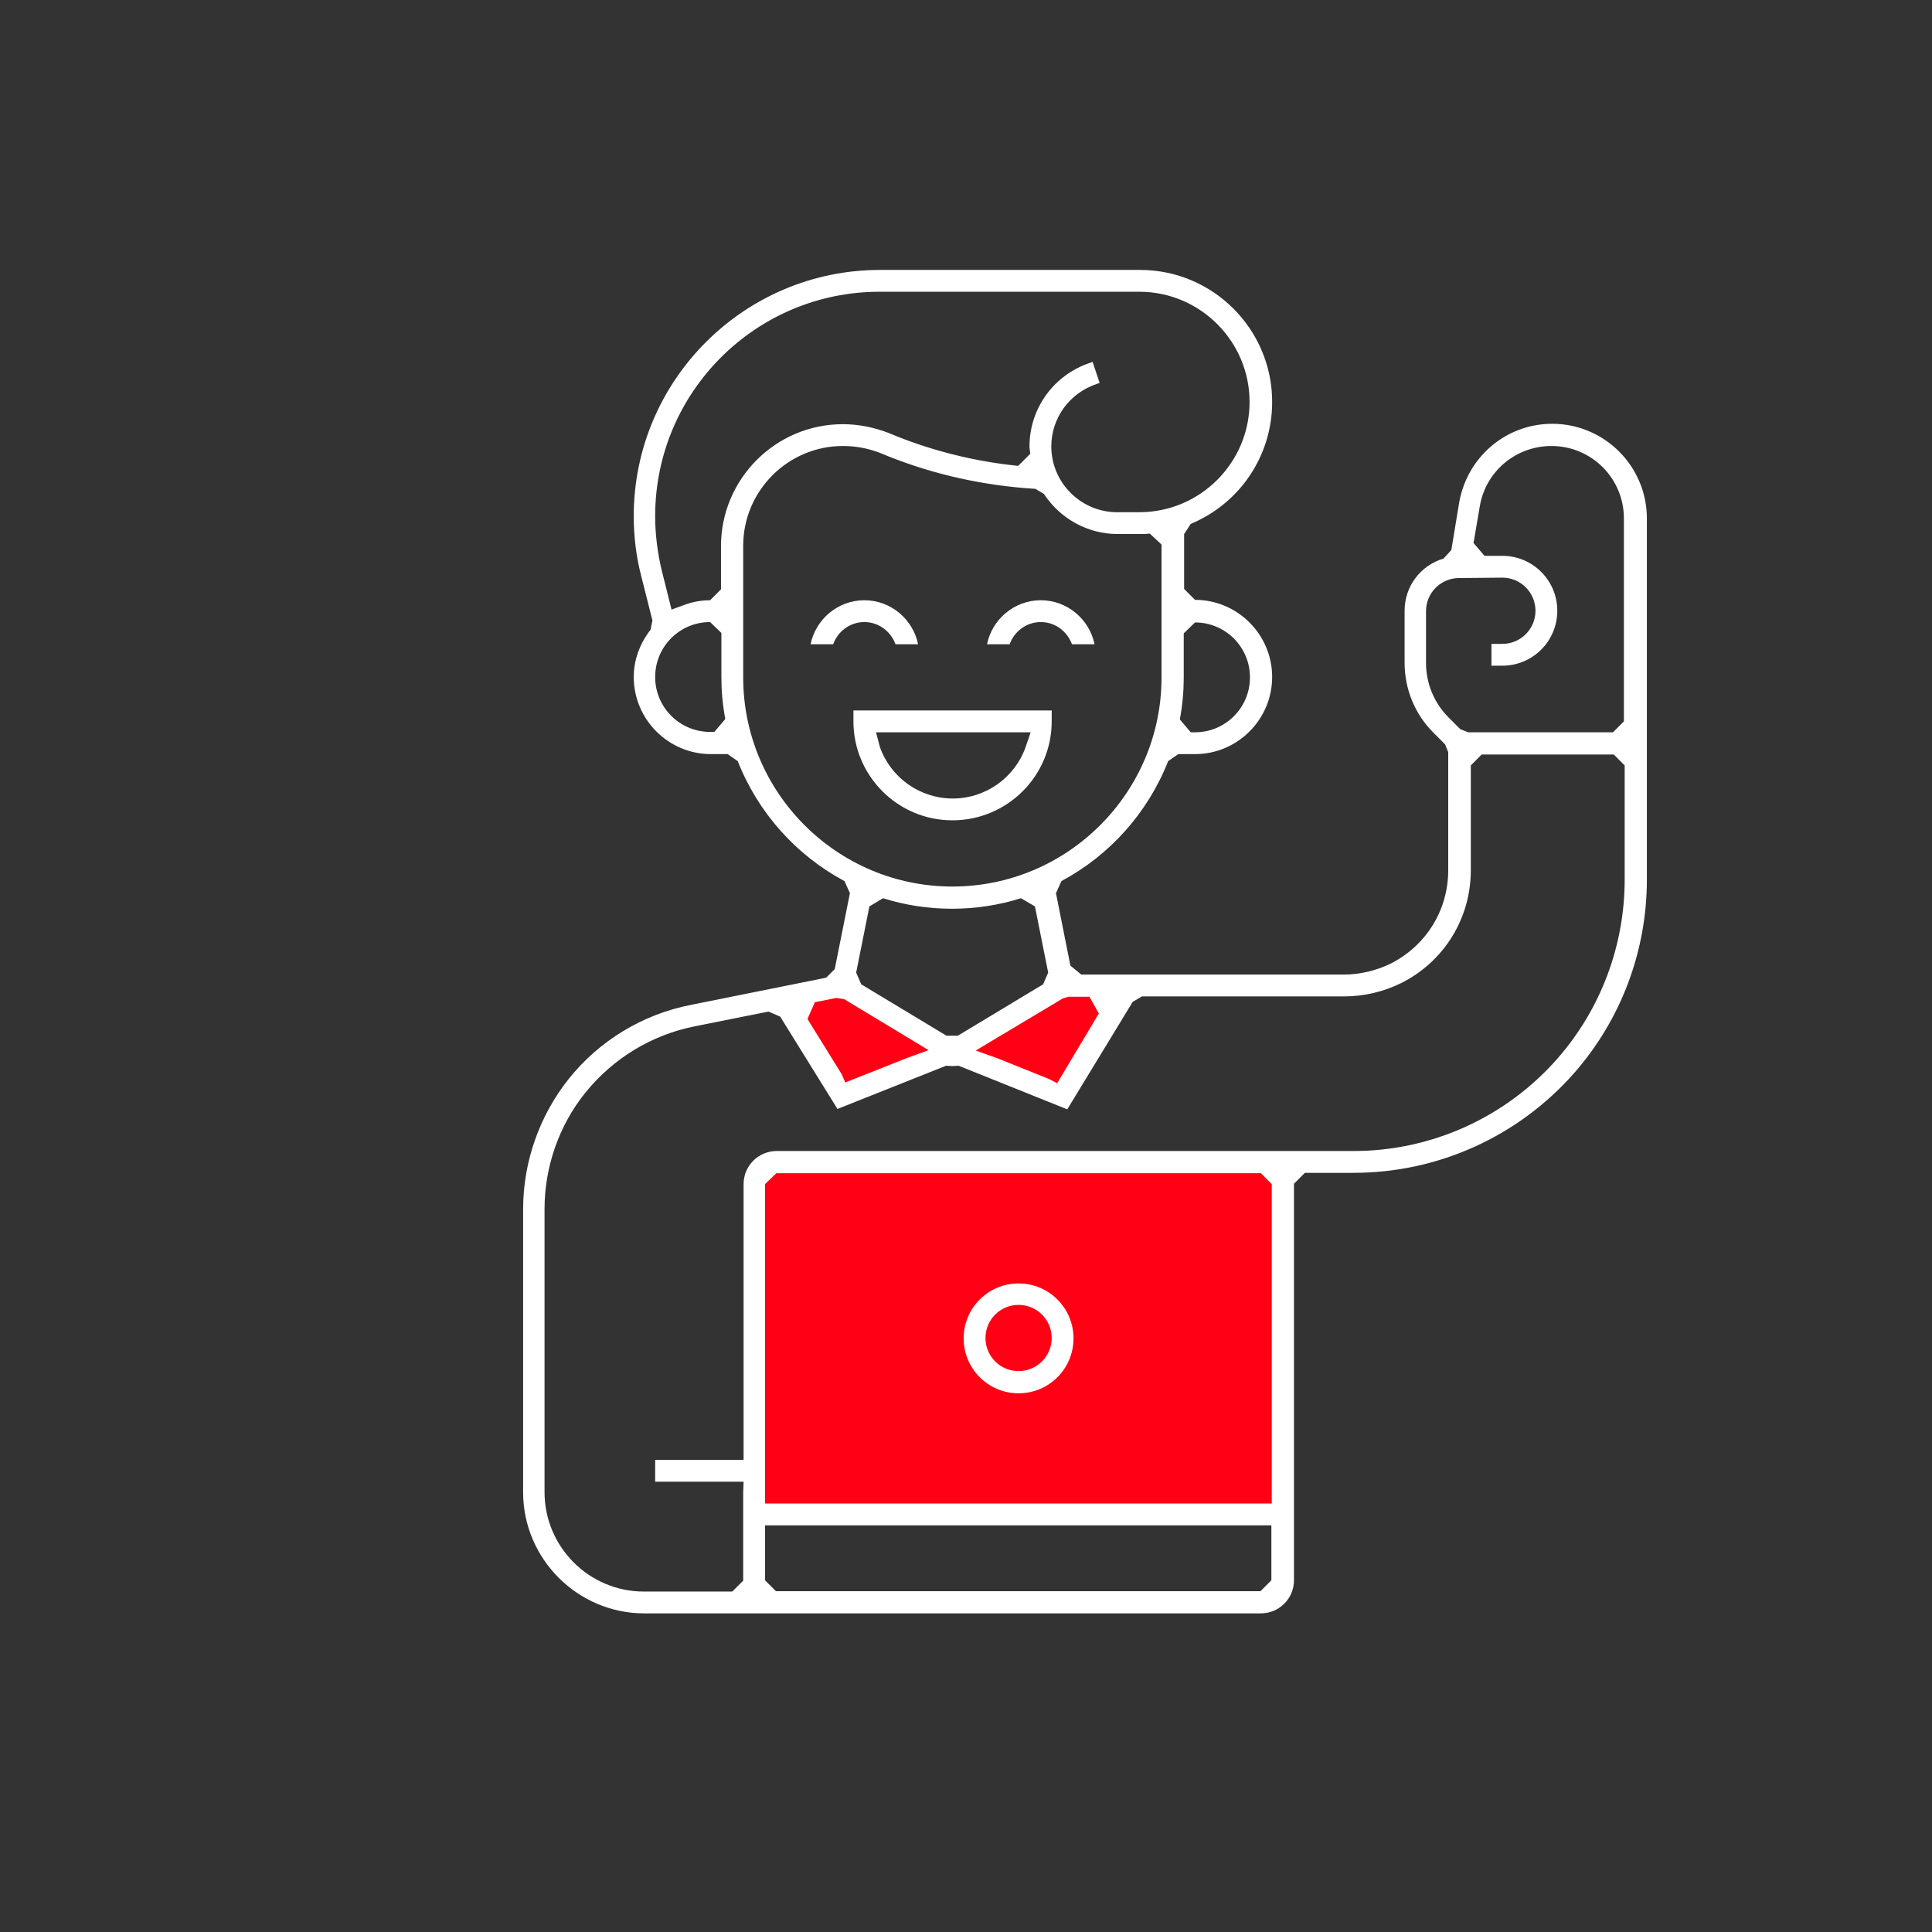 <?xml version="1.0" encoding="UTF-8"?> <!-- Generator: Adobe Illustrator 23.0.3, SVG Export Plug-In . SVG Version: 6.00 Build 0) --> <svg xmlns="http://www.w3.org/2000/svg" xmlns:xlink="http://www.w3.org/1999/xlink" id="Слой_1" x="0px" y="0px" viewBox="0 0 496 496" style="enable-background:new 0 0 496 496;" xml:space="preserve"><rect x="0" y="0" width="496" height="496" fill="#333333" stroke="none"/> <style type="text/css"> .st0{display:none;fill:#FF0015;} .st1{display:none;} .st2{display:inline;fill:#707070;stroke:#000000;stroke-miterlimit:10;} .st3{fill:#FF0015;stroke:#000000;stroke-miterlimit:10;} .st4{fill:#FF0015;} .st5{display:inline;fill:#FF0015;} .st6{fill:#FFFFFF;} </style> <path class="st0" d="M126.2,413.5c-1.4,0-2.5-1.1-2.5-2.5V88c0-1.4,1.1-2.5,2.5-2.5h242.3c1.4,0,2.5,1.1,2.5,2.5v88.9l4.8-5.4 l13.3-13.5c2.5-2.5,5.9-4,9.4-4h0.1c3.5,0,6.8,1.4,9.3,3.8l7.7,7.5c5.2,5.1,5.3,13.6,0.2,18.8l-44.6,45.4L371,231v180 c0,1.4-1.1,2.5-2.5,2.5H126.2z M128.8,93.3v315.1h2.8h231.5h2.8V234.6l-4.9,5.3l-69.7,70.9c-0.1,0.1-0.2,0.2-0.4,0.2l-0.5,0.3 c-0.1,0.1-0.2,0.1-0.3,0.2L252.4,327c-0.3,0.1-0.6,0.2-0.9,0.2c-0.9,0-1.7-0.4-2.1-1.1c-0.5-0.7-0.6-1.6-0.3-2.4l14.8-38 c0.3-0.4,0.5-0.8,0.8-1.2l100.5-102.3l0.7-0.8c0-0.1,0-2.1-0.1-2.2V93.3v-2.8h-237V93.3z M265.9,295.1l-7.4,18.9l3.7,3.7L281,310 l4.7-1l-18.4-18.1L265.9,295.1z M370.2,184.6L270,286.6l2.1,1.9l15.4,15.1l2.1,2.2l100-102.1l2-2l-19.5-19.1L370.2,184.6z M398.7,159.1c-2.2,0-4.3,0.9-5.9,2.5L377.7,177l-2,2l19.4,19.1l2-2l15.1-15.4l0,0c1.5-1.6,2.4-3.6,2.4-5.8s-0.9-4.3-2.5-5.8 l-7.7-7.5C402.9,160,400.8,159.1,398.7,159.1z"></path> <path class="st0" d="M211,143.1c-1.3,0-2.4-1.1-2.4-2.4s1.1-2.4,2.4-2.4h129.9c1.3,0,2.4,1.1,2.4,2.4s-1.1,2.4-2.4,2.4H211z"></path> <path class="st0" d="M211,174.3c-1.3,0-2.4-1.1-2.4-2.4c0-1.3,1.1-2.4,2.4-2.4h93.5c1.3,0,2.4,1.1,2.4,2.4c0,1.3-1.1,2.4-2.4,2.4 H211z"></path> <path class="st0" d="M211,210.7c-1.3,0-2.4-1.1-2.4-2.4c0-1.3,1.1-2.4,2.4-2.4h93.5c1.3,0,2.4,1.1,2.4,2.4c0,1.3-1.1,2.4-2.4,2.4 H211z"></path> <path class="st0" d="M148.6,247.1c-1.3,0-2.4-1.1-2.4-2.4s1.1-2.4,2.4-2.4h93.5c1.3,0,2.4,1.1,2.4,2.4s-1.1,2.4-2.4,2.4H148.6z"></path> <path class="st0" d="M263,247.1c-1.3,0-2.4-1.1-2.4-2.4s1.1-2.4,2.4-2.4h20.8c1.3,0,2.4,1.1,2.4,2.4s-1.1,2.4-2.4,2.4H263z"></path> <path class="st0" d="M148.6,283.4c-1.3,0-2.4-1.1-2.4-2.4s1.1-2.4,2.4-2.4H211c1.3,0,2.4,1.1,2.4,2.4s-1.1,2.4-2.4,2.4H148.6z"></path> <path class="st0" d="M147.7,305.9c-1.4,0-2.5-1.1-2.5-2.5s1.1-2.5,2.5-2.5h64.6c1.4,0,2.5,1.1,2.5,2.5s-1.1,2.5-2.5,2.5H147.7z"></path> <path class="st0" d="M147.7,354.3c-1.4,0-2.5-1.1-2.5-2.5s1.1-2.5,2.5-2.5h43.1c1.4,0,2.5,1.1,2.5,2.5s-1.1,2.5-2.5,2.5H147.7z"></path> <path class="st0" d="M147.7,381.2c-1.4,0-2.5-1.1-2.5-2.5s1.1-2.5,2.5-2.5h96.9c1.4,0,2.5,1.1,2.5,2.5s-1.1,2.5-2.5,2.5H147.7z"></path> <g id="Слой_2" class="st1"> <rect x="-23.8" y="-17.9" class="st2" width="552.3" height="533.9"></rect> </g> <path class="st3" d="M194.9,300.1c-0.6,9.9-1.1,20.1-1.4,30.5c-0.5,18.7-0.4,36.7,0.3,53.7l0.3,1.6l0.9,3.4h133.9l1-88.2l-6.9-3 H196.4L194.9,300.1z"></path> <g id="Слой_4"> </g> <g id="Слой_3"> <polygon class="st4" points="205.5,257.4 206.4,264.6 213.7,277.5 223.9,279.1 240.4,270.3 236.5,264.9 216.9,254.7 "></polygon> <polygon class="st4" points="273,254 254.2,266.4 249.8,269.5 254.6,273.6 271,281.2 286.2,257.1 280.7,252.8 "></polygon> </g> <path class="st0" d="M174.6,210.7c-1.3,0-2.4-1.1-2.4-2.4v-54.8v-6.9L156,163.2c-0.4,0.5-1,0.7-1.7,0.7l0,0c-0.6,0-1.2-0.2-1.7-0.7 c-0.9-0.9-1-2.4,0-3.4l20.3-20.8c0.4-0.5,1.1-0.7,1.7-0.7c0.3,0,0.6,0.1,0.9,0.2c0.9,0.4,1.5,1.2,1.5,2.2v67.6 C177,209.6,175.9,210.7,174.6,210.7z"></path> <g class="st1"> <path class="st5" d="M247,250.8c-1.4,0-2.7-1-3.1-2.4l0,0c-1.7-7-6.7-9.7-9.4-10.7c-1.8-0.6-3.6-1-5.5-1c-3.3,0-6.6,1-9.2,2.9 c-10.4,7.5-24,11.2-41.8,11.2h-3.1c-1.8,0-3.2-1.4-3.2-3.2v-90.3c0-1.8,1.4-3.2,3.2-3.2h3.1c16.4,0,28.9-3.3,38.1-10 c3.7-2.7,8.3-4.1,13-4.1c2.6,0,5.2,0.5,7.7,1.3c3.2,1.2,6,3,8.3,5.5l2.2,1.9c2.3-2.5,7-6.2,10.2-7.4c2.4-0.9,5-1.3,7.7-1.3 c4.7,0,9.3,1.5,13,4.1c9.2,6.7,21.7,10,38.1,10h3.1c1.8,0,3.2,1.4,3.2,3.2v90.3c0,1.8-1.4,3.2-3.2,3.2h-3.1 c-17.8,0-31.5-3.7-41.8-11.2c-2.6-1.9-5.9-2.9-9.2-2.9c-1.9,0-3.8,0.3-5.5,1c-2.8,1-7.7,3.7-9.4,10.7 C249.7,249.8,248.4,250.8,247,250.8L247,250.8z M265,230.4c4.7,0,9.3,1.5,13,4.1c8.7,6.3,20.2,9.6,35.1,9.9h2.9v-81.1v-2.8 c-16.4-0.4-31.9-4-41.8-11.1c-2.6-1.9-5.9-2.9-9.2-2.9c-1.9,0-3.8,0.3-5.5,1c-2.6,1-7.3,3.5-9.2,10l-0.1,0.8V235l4.2-1.9 c1-0.5,2-1,3-1.4C259.8,230.8,262.4,230.4,265,230.4z M228.9,146.5c-3.3,0-6.6,1-9.2,2.9c-9.8,7.1-25.3,10.8-41.8,11.1v2.8v81.1 h2.9c14.9-0.4,26.4-3.6,35.1-9.9c3.7-2.7,8.3-4.1,13-4.1c2.6,0,5.2,0.5,7.7,1.3c1,0.4,2,0.8,3,1.3l4.2,2.2v-77.1l-0.1-0.8 c-1.9-6.4-6.6-9-9.2-9.9C232.7,146.8,230.8,146.5,228.9,146.5z M243.9,248.4L243.9,248.4L243.9,248.4z"></path> <path class="st5" d="M228.9,286.9c-1.8,0-3.2-1.4-3.2-3.2s1.4-3.2,3.2-3.2H265c1.8,0,3.2,1.4,3.2,3.2s-1.4,3.2-3.2,3.2H228.9z"></path> <path class="st5" d="M247,104.6c-1.8,0-3.2-1.4-3.2-3.2s1.4-3.2,3.2-3.2s3.2,1.4,3.2,3.2S248.8,104.6,247,104.6z"></path> <path class="st5" d="M174.8,400.7c-1.8,0-3.2-1.4-3.2-3.2s1.4-3.2,3.2-3.2h31.4h2.4l15.6-66l0.9-3.5H111c-8.4,0-15.2-6.8-15.2-15.2 V113.5c0-8.4,6.8-15.2,15.2-15.2h108.9c1.8,0,3.2,1.4,3.2,3.2s-1.4,3.2-3.2,3.2H111c-4.9,0-8.9,4-8.9,8.9v196.2 c0,4.9,4,8.9,8.9,8.9h272c4.9,0,8.9-4,8.9-8.9V113.5c0-4.9-4-8.9-8.9-8.9H274.1c-1.8,0-3.2-1.4-3.2-3.2s1.4-3.2,3.2-3.2H383 c8.4,0,15.2,6.8,15.2,15.2v196.2c0,8.4-6.8,15.2-15.2,15.2H272.7h-3.6l16.5,69.4h2.2h31.3c1.8,0,3.2,1.4,3.2,3.2s-1.4,3.2-3.2,3.2 L174.8,400.7L174.8,400.7z M231.5,324.9L215,394.4h3.6h57h3.6l-16-67.3l-0.4-2.2h-28.9L231.5,324.9L231.5,324.9z"></path> </g> <g> <path class="st6" d="M229.9,165.4c-1.2-3.3-4.3-5.7-8-5.7s-6.8,2.4-8,5.7h-5.8c1.3-6.4,7-11.3,13.8-11.3s12.5,4.9,13.8,11.3H229.9z "></path> <path class="st6" d="M275.2,165.4c-1.2-3.3-4.3-5.7-8-5.7s-6.8,2.4-8,5.7h-5.8c1.3-6.4,7-11.3,13.8-11.3s12.5,4.9,13.8,11.3H275.2z "></path> <path class="st6" d="M244.5,210.6c-14,0-25.4-11.4-25.4-25.4v-2.8H270v2.8C270,199.2,258.6,210.6,244.5,210.6z M225.9,191.8 c2.8,7.9,10.3,13.2,18.7,13.2s15.9-5.3,18.7-13.2l1.3-3.8h-39.7L225.9,191.8z"></path> <path class="st6" d="M436.3-87.1L436.3-87.1"></path> <path class="st6" d="M165.4,414.2c-17.1,0-31.1-14-31.1-31.1v-72.7c0-12.1,4.2-24,11.7-33.4c7.8-9.8,19-16.6,31.3-19l34.8-7 l2.2-2.2l3.9-19.5l-1.4-3.1c-12.5-6.7-22.2-17.6-27.4-30.8l-2.6-1.8h-4.3c-10.9,0-19.8-8.9-19.8-19.8c0-4.3,1.5-8.5,4.3-12.1 l0.5-2.4l-2.9-11.5c-1.3-5-1.9-10.2-1.9-15.3c0-34.9,28.4-63.2,63.2-63.2h66.8c18.7,0,33.9,15.2,33.9,33.9c0,13.7-8.2,26-20.9,31.3 l-1.7,2.6v14.1l2.8,2.8c10.9,0,19.8,8.9,19.8,19.8s-8.9,19.8-19.8,19.8h-4.3l-2.6,1.8c-5.2,13.2-14.9,24.1-27.4,30.8l-1.4,3.1 l3.7,18.6l2.8,2.3H345c4.1,0,8.3-1,12-2.8c9.1-4.6,14.8-13.7,14.8-24v-30.3l-0.8-2l-3-3c-4.8-4.8-7.4-11.2-7.4-18v-13.3 c0-6.2,4-11.6,10-13.4l2-2.2l2-12.1c2-11.7,12-20.3,23.9-20.3c13.4,0,24.3,10.9,24.3,24.3v92.7c0,18.3-6.6,35.9-18.6,49.6 c-14.3,16.3-34.9,25.7-56.7,25.7H335l-2.8,2.8v101.8c0,4.7-3.8,8.5-8.5,8.5L165.4,414.2L165.4,414.2z M196.4,391.6v14.1l2.8,2.8 h124.4l2.8-2.8v-11.3v-2.8H199.3L196.4,391.6L196.4,391.6z M178.3,263.5c-11,2.2-20.9,8.2-28,17c-6.8,8.4-10.5,19.1-10.5,29.9v72.7 c0,14,11.4,25.5,25.5,25.5H188l2.8-2.8v-22.6l0.1-2.8h-22.7v-5.6h22.7V372v-68c0-4.7,3.8-8.5,8.5-8.5h148.1 c20.1,0,39.2-8.7,52.4-23.8c11.1-12.7,17.2-29,17.2-45.9v-29.3l-2.8-2.8h-33.9l-2.8,2.8v26.9c0,12.4-6.9,23.5-17.9,29 c-4.5,2.2-9.5,3.4-14.5,3.4h-52l-2.4,1.4L274,284.8l-27.9-11.2l-1.6,0.1l-1.6-0.1L215,284.7L200.3,261l-3-1.3L178.3,263.5z M196.4,304v82h2.8h127.3v-2.8V304l-2.8-2.8H199.3L196.4,304z M209.2,257.3l-1.9,4.3l8.8,14.2l0.9,2.1l15.9-6.3l5.5-2l-21.7-13.1 l-2-0.3L209.2,257.3z M272.9,256.3l-22.4,13.4l5.6,2l13.2,5.3l2.1,1.1l10.7-17.9l-2.4-4.3h-5.4L272.9,256.3z M223.2,232.7l-3.4,17 l1.3,3l21.9,13.2h2.9l21.9-13.2l1.3-3l-3.4-17l-3.6-2.1c-5.7,1.8-11.7,2.7-17.7,2.7s-12-0.9-17.7-2.7L223.2,232.7z M216.4,114.5 c-14.1,0-25.6,11.5-25.6,25.6v33.8c0,29.6,24.1,53.7,53.7,53.7s53.7-24.1,53.7-53.7v-34.1l-3-2.8H295c-0.8,0.1-1.6,0.1-2.4,0.1 h-5.7c-7.6,0-14.7-3.9-18.9-10.3l-2.2-1.3c-13.1-0.8-25.8-3.6-37.6-8.3l-2.2-0.9C222.9,115.1,219.7,114.5,216.4,114.5z M374.6,148.4c-4.7,0-8.5,3.8-8.5,8.5v13.3c0,5.3,2.1,10.3,5.8,14l3,3l2,0.8h37.2l2.8-2.8v-52.1c0-10.3-8.3-18.6-18.6-18.6 c-9.1,0-16.9,6.5-18.4,15.5l-1.6,9.4l2.8,3.3h4.6c7.8,0,14.1,6.3,14.1,14.1s-6.3,14.1-14.1,14.1h-2.8v-5.6h2.8 c4.7,0,8.5-3.8,8.5-8.5s-3.8-8.5-8.5-8.5L374.6,148.4L374.6,148.4z M303.9,162.6v11.3c0,3.5-0.3,7-1,10.8l2.8,3.3h1.1 c7.8,0,14.1-6.3,14.1-14.1s-6.3-14.1-14.1-14.1L303.9,162.6z M182.3,159.7c-7.8,0-14.1,6.3-14.1,14.1s6.3,14.1,14.1,14.1h1.1 l2.8-3.3c-0.7-3.8-1-7.3-1-10.8v-11.3L182.3,159.7z M225.8,74.9c-31.8,0-57.6,25.8-57.6,57.6c0,4.7,0.6,9.4,1.7,14l2.5,10l3-1.1 c2.3-0.9,4.7-1.3,6.9-1.3l2.8-2.8v-11.1c0-17.2,14-31.3,31.3-31.3c4,0,7.9,0.8,11.6,2.2l2.2,0.9c9.8,3.9,20.3,6.5,31.2,7.6l3.1-3.1 c0-0.3-0.1-0.6-0.1-0.9c-0.1-0.4-0.1-0.7-0.1-1c0-9.7,6.2-18.3,15.4-21.4l0.8-0.3l1.8,5.4l-0.8,0.3c-6.9,2.3-11.6,8.7-11.6,16 c0,9.3,7.6,16.9,16.9,16.9h5.7c15.6,0,28.3-12.7,28.3-28.3s-12.7-28.3-28.3-28.3L225.8,74.9L225.8,74.9z"></path> <path class="st6" d="M261.5,357.7c-7.8,0-14.1-6.3-14.1-14.1s6.3-14.1,14.1-14.1c7.8,0,14.1,6.3,14.1,14.1S269.3,357.7,261.5,357.7 z M261.5,335c-4.7,0-8.5,3.8-8.5,8.5s3.8,8.5,8.5,8.5s8.5-3.8,8.5-8.5S266.2,335,261.5,335z"></path> <path class="st6" d="M151.2,207.8"></path> </g> </svg> 